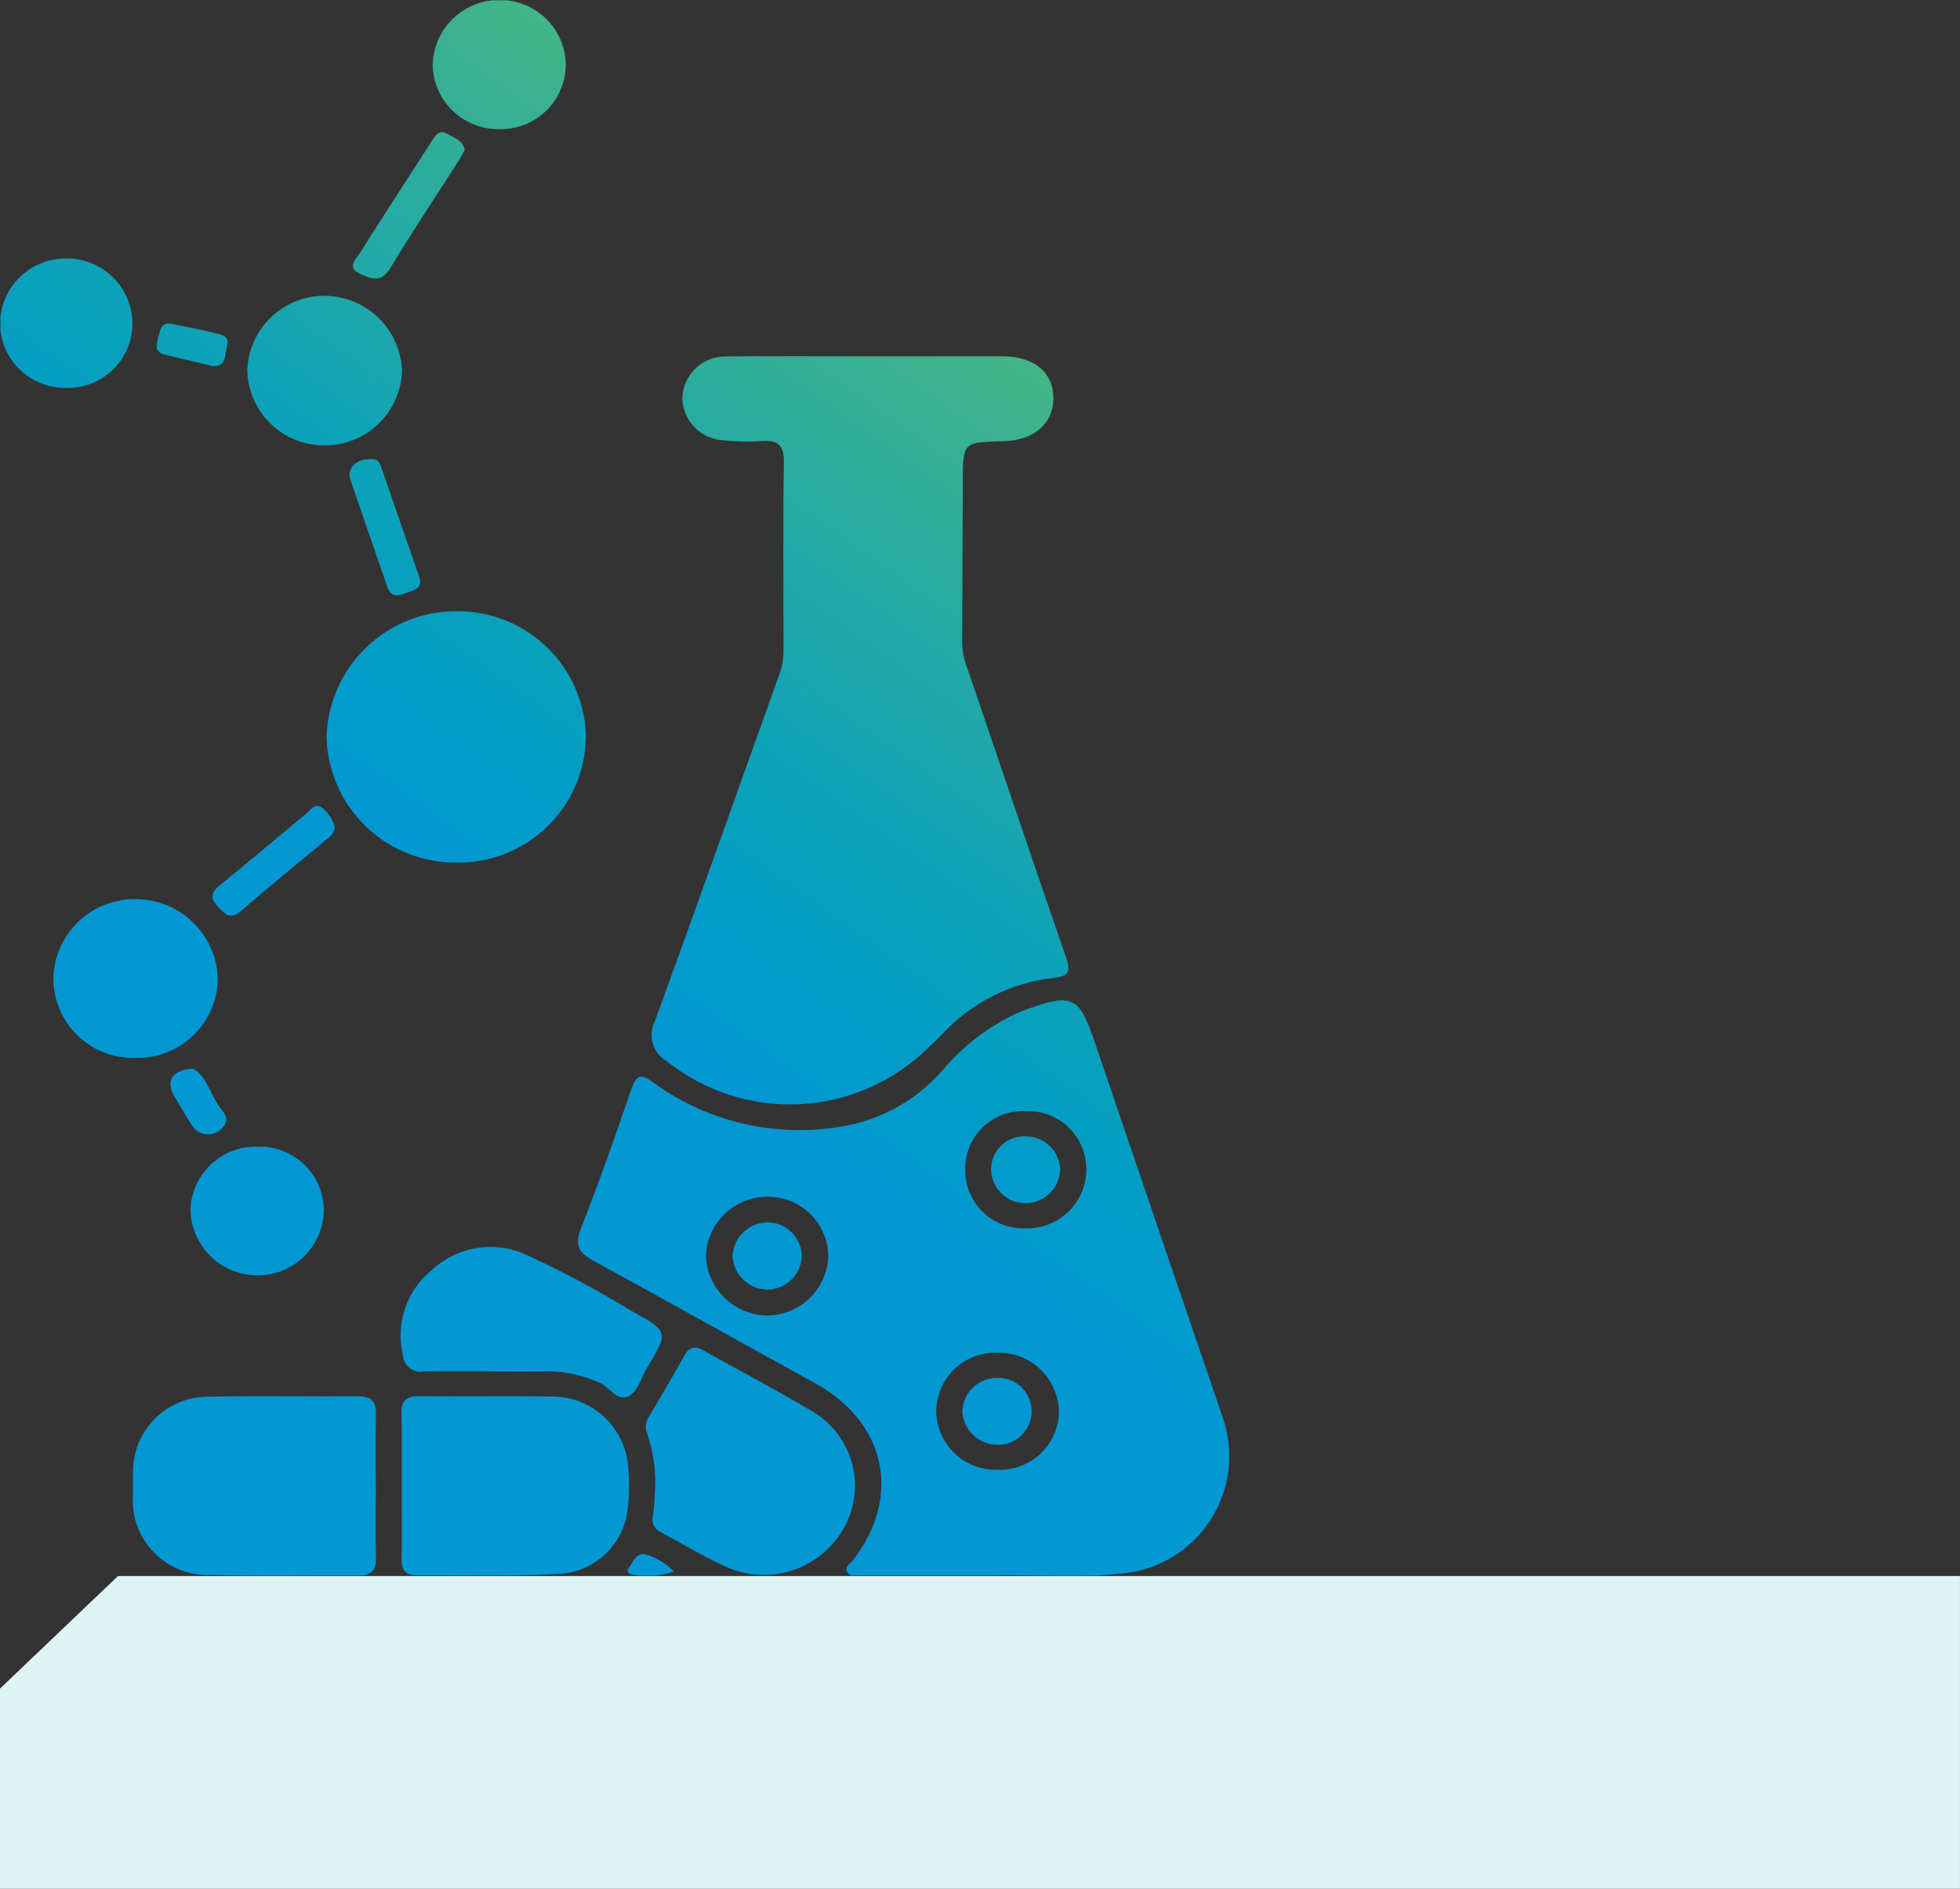 <svg xmlns="http://www.w3.org/2000/svg" xmlns:xlink="http://www.w3.org/1999/xlink" width="83.044" height="80.013" viewBox="0 0 83.044 80.013">
  <rect x="0" y="0" width="83.044" height="80.013" fill="#333333" stroke="none"/>
  <defs>
    <clipPath id="clip-path">
      <path id="Path_1493" data-name="Path 1493" d="M0,16.044H52.1V-50.719H0Z" transform="translate(0 50.719)" fill="none"/>
    </clipPath>
    <clipPath id="clip-path-2">
      <rect id="Rectangle_120" data-name="Rectangle 120" width="96.85" height="87.824" fill="none"/>
    </clipPath>
    <clipPath id="clip-path-3">
      <path id="Path_1452" data-name="Path 1452" d="M30.169-39.251c1.894,0,3.788-.008,5.683,0,1.339.007,2.143.683,2.144,1.778,0,1.079-.829,1.789-2.138,1.82-1.7.043-1.7.043-1.7,1.727q-.01,3.41-.029,6.817a3.155,3.155,0,0,0,.213,1.053c1.4,4.092,2.78,8.192,4.193,12.279.191.554.143.788-.515.854a7.6,7.6,0,0,0-4.726,2.375c-.2.205-.413.4-.619.607a8.357,8.357,0,0,1-11.066.548,1.294,1.294,0,0,1-.488-1.72c1.776-4.868,3.5-9.753,5.251-14.63a3.071,3.071,0,0,0,.191-1.06c-.005-2.66-.026-5.321.011-7.981.009-.694-.237-.921-.924-.877a9.269,9.269,0,0,1-1.677-.033,1.832,1.832,0,0,1-1.7-1.835,1.825,1.825,0,0,1,1.9-1.716c2-.022,4-.007,6-.008" transform="translate(-20.981 39.255)" fill="none"/>
    </clipPath>
    <linearGradient id="linear-gradient" x1="0.408" y1="0.502" x2="0.847" y2="0.502" gradientUnits="objectBoundingBox">
      <stop offset="0" stop-color="#009ddd"/>
      <stop offset="0.1" stop-color="#00a1d5"/>
      <stop offset="0.2" stop-color="#00a4cd"/>
      <stop offset="0.3" stop-color="#07a8c4"/>
      <stop offset="0.4" stop-color="#11abbb"/>
      <stop offset="0.5" stop-color="#1cafb2"/>
      <stop offset="0.6" stop-color="#26b2a9"/>
      <stop offset="0.7" stop-color="#31b69f"/>
      <stop offset="0.8" stop-color="#3bba95"/>
      <stop offset="0.9" stop-color="#46be8b"/>
      <stop offset="1" stop-color="#50c280"/>
    </linearGradient>
    <clipPath id="clip-path-4">
      <path id="Path_1454" data-name="Path 1454" d="M36.159,5.835c-2.081,0-3.815,0-5.55,0-.207,0-.474.062-.594-.136-.137-.226.13-.362.247-.515,2.081-2.705,1.394-5.845-1.628-7.5C25.5-4.039,22.388-5.79,19.25-7.5c-.617-.336-.794-.662-.527-1.347.765-1.956,1.466-3.935,2.143-5.92.209-.612.411-.662.924-.28a10.535,10.535,0,0,0,8.173,1.831,7.24,7.24,0,0,0,4.112-2.375,9.107,9.107,0,0,1,3.113-2.383c.124-.047.244-.107.367-.151,2-.721,2.283-.582,2.939,1.352Q43.208-8.79,45.938-.814a4.992,4.992,0,0,1-4.287,6.568c-1.938.215-3.892.025-5.492.08m-9.5-16.041A2.611,2.611,0,0,0,24.023-7.73a2.633,2.633,0,0,0,2.562,2.554A2.607,2.607,0,0,0,29.21-7.662a2.548,2.548,0,0,0-2.552-2.544M36.389,1.358a2.5,2.5,0,0,0,2.593-2.39A2.55,2.55,0,0,0,36.372-3.6a2.5,2.5,0,0,0-2.588,2.485,2.519,2.519,0,0,0,2.605,2.473M37.543-8.873a2.494,2.494,0,0,0,2.6-2.472,2.455,2.455,0,0,0-2.579-2.485A2.428,2.428,0,0,0,35.014-11.4a2.456,2.456,0,0,0,2.529,2.531" transform="translate(-18.602 18.524)" fill="none"/>
    </clipPath>
    <clipPath id="clip-path-5">
      <path id="Path_1456" data-name="Path 1456" d="M21.5-25.742a5.394,5.394,0,0,1-5.481,5.34,5.453,5.453,0,0,1-5.509-5.335,5.487,5.487,0,0,1,5.546-5.311A5.422,5.422,0,0,1,21.5-25.742" transform="translate(-10.513 31.048)" fill="none"/>
    </clipPath>
    <clipPath id="clip-path-6">
      <path id="Path_1458" data-name="Path 1458" d="M14.572-2.031c0,1.033-.017,2.065.007,3.1.012.53-.211.744-.753.74-2.053-.014-4.108.037-6.16-.026A3.169,3.169,0,0,1,4.281-1.643c0-.309-.007-.62,0-.929A3.173,3.173,0,0,1,7.5-5.766c2.106-.046,4.214,0,6.321-.02.55,0,.766.205.756.733-.02,1.007-.005,2.014-.007,3.021" transform="translate(-4.277 5.788)" fill="none"/>
    </clipPath>
    <clipPath id="clip-path-7">
      <path id="Path_1460" data-name="Path 1460" d="M12.931-1.959c0-1.032.016-2.065-.008-3.1-.013-.533.2-.735.753-.729,1.865.018,3.733-.018,5.6.016a3.22,3.22,0,0,1,3.25,2.933,8.44,8.44,0,0,1-.005,1.7A3.09,3.09,0,0,1,19.5,1.747c-1.968.1-3.944.041-5.916.054-.469,0-.663-.2-.656-.663.018-1.032.005-2.064.005-3.1" transform="translate(-12.923 5.786)" fill="none"/>
    </clipPath>
    <clipPath id="clip-path-8">
      <path id="Path_1462" data-name="Path 1462" d="M21.176-1.216a6.355,6.355,0,0,0-.34-2.516.767.767,0,0,1,.108-.729c.5-.853,1.006-1.7,1.484-2.563.225-.407.484-.387.844-.186,1.518.854,3.068,1.66,4.561,2.554A3.648,3.648,0,0,1,29.14.363,3.891,3.891,0,0,1,24.175,1.93c-.939-.421-1.82-.964-2.729-1.449a.6.6,0,0,1-.357-.7c.057-.328.061-.666.087-1" transform="translate(-20.784 7.349)" fill="none"/>
    </clipPath>
    <clipPath id="clip-path-9">
      <path id="Path_1464" data-name="Path 1464" d="M16.728-5.32c-.96,0-1.919-.017-2.877.007a.745.745,0,0,1-.866-.7,3.564,3.564,0,0,1,1.2-3.575,3.657,3.657,0,0,1,3.858-.745A41.986,41.986,0,0,1,22.664-7.88c1.6.87,1.589.9.652,2.438-.255.419-.369,1.023-.82,1.2-.471.183-.769-.436-1.208-.607a5.307,5.307,0,0,0-2-.465c-.852.008-1.7,0-2.558,0Z" transform="translate(-12.913 10.6)" fill="none"/>
    </clipPath>
    <clipPath id="clip-path-10">
      <path id="Path_1466" data-name="Path 1466" d="M5.181-15.059a3.366,3.366,0,0,1-3.461-3.4,3.432,3.432,0,0,1,3.488-3.324A3.476,3.476,0,0,1,8.685-18.43a3.4,3.4,0,0,1-3.5,3.371" transform="translate(-1.72 21.781)" fill="none"/>
    </clipPath>
    <clipPath id="clip-path-11">
      <path id="Path_1468" data-name="Path 1468" d="M7.961-38.065A3.267,3.267,0,0,1,11.249-41.2a3.3,3.3,0,0,1,3.266,3.17,3.261,3.261,0,0,1-3.338,3.167,3.249,3.249,0,0,1-3.216-3.2" transform="translate(-7.961 41.201)" fill="none"/>
    </clipPath>
    <clipPath id="clip-path-12">
      <path id="Path_1470" data-name="Path 1470" d="M13.927-47.94a2.814,2.814,0,0,1,2.829-2.779,2.784,2.784,0,0,1,2.812,2.705,2.75,2.75,0,0,1-2.816,2.766,2.778,2.778,0,0,1-2.825-2.692" transform="translate(-13.927 50.719)" fill="none"/>
    </clipPath>
    <clipPath id="clip-path-13">
      <path id="Path_1472" data-name="Path 1472" d="M5.613-39.649a2.736,2.736,0,0,1-2.842,2.731A2.755,2.755,0,0,1,0-39.649,2.781,2.781,0,0,1,2.85-42.4a2.77,2.77,0,0,1,2.763,2.75" transform="translate(0 42.399)" fill="none"/>
    </clipPath>
    <clipPath id="clip-path-14">
      <path id="Path_1474" data-name="Path 1474" d="M8.959-13.818a2.717,2.717,0,0,1,2.824,2.662A2.8,2.8,0,0,1,9.056-8.367,2.84,2.84,0,0,1,6.13-11.139a2.769,2.769,0,0,1,2.829-2.679" transform="translate(-6.13 13.818)" fill="none"/>
    </clipPath>
    <clipPath id="clip-path-15">
      <path id="Path_1476" data-name="Path 1476" d="M16.1-45.713c-.09.157-.171.319-.269.471-.968,1.514-1.964,3.01-2.895,4.545-.38.627-.812.446-1.277.228-.587-.276-.161-.621,0-.883,1-1.585,2.027-3.154,3.041-4.731.162-.253.313-.52.679-.3.282.167.65.261.716.671" transform="translate(-11.356 46.465)" fill="none"/>
    </clipPath>
    <clipPath id="clip-path-16">
      <path id="Path_1478" data-name="Path 1478" d="M12.014-23.9c0,.283-.208.423-.386.571-1.19.994-2.4,1.968-3.567,2.984-.442.386-.658.182-.966-.141-.349-.367-.348-.615.062-.945,1.228-.99,2.426-2.015,3.644-3.017.187-.153.365-.47.666-.271a1.554,1.554,0,0,1,.548.819" transform="translate(-6.841 24.779)" fill="none"/>
    </clipPath>
    <clipPath id="clip-path-17">
      <path id="Path_1480" data-name="Path 1480" d="M12.161-35.941c.28-.033.369.157.438.359.534,1.54,1.064,3.082,1.6,4.619.17.486-.184.565-.52.681s-.663.241-.828-.245c-.516-1.519-1.056-3.029-1.564-4.551-.165-.491.247-.877.871-.864" transform="translate(-11.253 35.945)" fill="none"/>
    </clipPath>
    <clipPath id="clip-path-18">
      <path id="Path_1482" data-name="Path 1482" d="M6.454-16.329c.578.337.717,1.1,1.137,1.653.158.208.39.459.171.763a.815.815,0,0,1-1.387-.037c-.245-.395-.483-.794-.72-1.194-.382-.649-.109-1.14.8-1.186" transform="translate(-5.488 16.329)" fill="none"/>
    </clipPath>
    <clipPath id="clip-path-19">
      <path id="Path_1484" data-name="Path 1484" d="M7.392-38.509c-.669-.161-1.339-.319-2.007-.483-.465-.116-.345-.446-.27-.745s.12-.65.586-.555c.674.138,1.351.272,2.018.442.525.133.266.529.24.832-.028.319-.165.548-.566.509" transform="translate(-5.044 40.308)" fill="none"/>
    </clipPath>
    <clipPath id="clip-path-20">
      <path id="Path_1486" data-name="Path 1486" d="M22.167.036a3.58,3.58,0,0,1-1.7.136c-.167,0-.355-.105-.213-.292.2-.267.321-.74.821-.537a2.647,2.647,0,0,1,1.09.694" transform="translate(-20.206 0.707)" fill="none"/>
    </clipPath>
    <clipPath id="clip-path-21">
      <path id="Path_1488" data-name="Path 1488" d="M25.063-11.381a1.454,1.454,0,0,1,1.452,1.452,1.49,1.49,0,0,1-1.435,1.4,1.5,1.5,0,0,1-1.5-1.419,1.489,1.489,0,0,1,1.485-1.432" transform="translate(-23.578 11.381)" fill="none"/>
    </clipPath>
    <clipPath id="clip-path-22">
      <path id="Path_1490" data-name="Path 1490" d="M33.913-4.955A1.431,1.431,0,0,1,32.448-3.54a1.494,1.494,0,0,1-1.473-1.428A1.471,1.471,0,0,1,32.46-6.377a1.416,1.416,0,0,1,1.453,1.422" transform="translate(-30.975 6.377)" fill="none"/>
    </clipPath>
    <clipPath id="clip-path-23">
      <path id="Path_1492" data-name="Path 1492" d="M33.349-11.317A1.457,1.457,0,0,1,31.9-12.774a1.392,1.392,0,0,1,1.509-1.372,1.446,1.446,0,0,1,1.42,1.4,1.476,1.476,0,0,1-1.484,1.43" transform="translate(-31.904 14.147)" fill="none"/>
    </clipPath>
  </defs>
  <g id="Group_2647" data-name="Group 2647" transform="translate(-128 -323.644)">
    <g id="Group_572" data-name="Group 572" transform="translate(128 390.407)">
      <g id="Group_571" data-name="Group 571" transform="translate(0 0)">
        <path id="Path_1450" data-name="Path 1450" d="M2.165,0l-5,4.769v8.481H80.208V0Z" transform="translate(2.835)" fill="#ddf4f5"/>
      </g>
    </g>
    <g id="Group_623" data-name="Group 623" transform="translate(128 374.363)">
      <g id="Group_622" data-name="Group 622" transform="translate(0 -50.719)" clip-path="url(#clip-path)">
        <g id="Group_621" data-name="Group 621" transform="translate(-22.378 -19.745)" opacity="0.94">
          <g id="Group_620" data-name="Group 620">
            <g id="Group_619" data-name="Group 619" clip-path="url(#clip-path-2)">
              <g id="Group_578" data-name="Group 578" transform="translate(49.995 34.835)" clip-path="url(#clip-path-3)">
                <g id="Group_577" data-name="Group 577" transform="matrix(0.584, -0.812, 0.812, 0.584, -59.255, 28.939)">
                  <path id="Path_1451" data-name="Path 1451" d="M54.217,0l30.4,42.305L30.4,81.264,0,38.959Z" transform="translate(0 0)" fill="url(#linear-gradient)"/>
                </g>
              </g>
              <g id="Group_580" data-name="Group 580" transform="translate(46.864 62.124)" clip-path="url(#clip-path-4)">
                <g id="Group_579" data-name="Group 579" transform="matrix(0.584, -0.812, 0.812, 0.584, -56.124, 1.649)">
                  <path id="Path_1453" data-name="Path 1453" d="M54.217,0l30.4,42.305L30.4,81.264,0,38.959Z" transform="translate(0 0)" fill="url(#linear-gradient)"/>
                </g>
              </g>
              <g id="Group_582" data-name="Group 582" transform="translate(36.216 45.638)" clip-path="url(#clip-path-5)">
                <g id="Group_581" data-name="Group 581" transform="matrix(0.584, -0.812, 0.812, 0.584, -45.476, 18.135)">
                  <path id="Path_1455" data-name="Path 1455" d="M54.217,0l30.4,42.305L30.4,81.264,0,38.959Z" transform="translate(0 0)" fill="url(#linear-gradient)"/>
                </g>
              </g>
              <g id="Group_584" data-name="Group 584" transform="translate(28.008 78.889)" clip-path="url(#clip-path-6)">
                <g id="Group_583" data-name="Group 583" transform="matrix(0.584, -0.812, 0.812, 0.584, -37.268, -15.116)">
                  <path id="Path_1457" data-name="Path 1457" d="M54.217,0l30.4,42.305L30.4,81.264,0,38.959Z" transform="translate(0 0)" fill="url(#linear-gradient)"/>
                </g>
              </g>
              <g id="Group_586" data-name="Group 586" transform="translate(39.388 78.891)" clip-path="url(#clip-path-7)">
                <g id="Group_585" data-name="Group 585" transform="matrix(0.584, -0.812, 0.812, 0.584, -48.648, -15.118)">
                  <path id="Path_1459" data-name="Path 1459" d="M54.217,0l30.4,42.305L30.4,81.264,0,38.959Z" transform="translate(0 0)" fill="url(#linear-gradient)"/>
                </g>
              </g>
              <g id="Group_588" data-name="Group 588" transform="translate(49.736 76.834)" clip-path="url(#clip-path-8)">
                <g id="Group_587" data-name="Group 587" transform="matrix(0.584, -0.812, 0.812, 0.584, -58.997, -13.06)">
                  <path id="Path_1461" data-name="Path 1461" d="M54.217,0l30.4,42.305L30.4,81.264,0,38.959Z" transform="translate(0 0)" fill="url(#linear-gradient)"/>
                </g>
              </g>
              <g id="Group_590" data-name="Group 590" transform="translate(39.375 72.555)" clip-path="url(#clip-path-9)">
                <g id="Group_589" data-name="Group 589" transform="matrix(0.584, -0.812, 0.812, 0.584, -48.635, -8.781)">
                  <path id="Path_1463" data-name="Path 1463" d="M54.217,0l30.4,42.305L30.4,81.264,0,38.959Z" transform="translate(0 0)" fill="url(#linear-gradient)"/>
                </g>
              </g>
              <g id="Group_592" data-name="Group 592" transform="translate(24.641 57.837)" clip-path="url(#clip-path-10)">
                <g id="Group_591" data-name="Group 591" transform="matrix(0.584, -0.812, 0.812, 0.584, -33.902, 5.937)">
                  <path id="Path_1465" data-name="Path 1465" d="M54.217,0l30.4,42.305L30.4,81.264,0,38.959Z" transform="translate(0 0)" fill="url(#linear-gradient)"/>
                </g>
              </g>
              <g id="Group_594" data-name="Group 594" transform="translate(32.857 32.274)" clip-path="url(#clip-path-11)">
                <g id="Group_593" data-name="Group 593" transform="matrix(0.584, -0.812, 0.812, 0.584, -42.117, 31.5)">
                  <path id="Path_1467" data-name="Path 1467" d="M54.217,0l30.4,42.305L30.4,81.264,0,38.959Z" transform="translate(0 0)" fill="url(#linear-gradient)"/>
                </g>
              </g>
              <g id="Group_596" data-name="Group 596" transform="translate(40.71 19.745)" clip-path="url(#clip-path-12)">
                <g id="Group_595" data-name="Group 595" transform="matrix(0.584, -0.812, 0.812, 0.584, -49.97, 44.029)">
                  <path id="Path_1469" data-name="Path 1469" d="M54.217,0l30.4,42.305L30.4,81.264,0,38.959Z" transform="translate(0 0)" fill="url(#linear-gradient)"/>
                </g>
              </g>
              <g id="Group_598" data-name="Group 598" transform="translate(22.378 30.696)" clip-path="url(#clip-path-13)">
                <g id="Group_597" data-name="Group 597" transform="matrix(0.584, -0.812, 0.812, 0.584, -31.638, 33.077)">
                  <path id="Path_1471" data-name="Path 1471" d="M54.217,0l30.4,42.305L30.4,81.264,0,38.959Z" transform="translate(0 0)" fill="url(#linear-gradient)"/>
                </g>
              </g>
              <g id="Group_600" data-name="Group 600" transform="translate(30.447 68.319)" clip-path="url(#clip-path-14)">
                <g id="Group_599" data-name="Group 599" transform="matrix(0.584, -0.812, 0.812, 0.584, -39.707, -4.545)">
                  <path id="Path_1473" data-name="Path 1473" d="M54.217,0l30.4,42.305L30.4,81.264,0,38.959Z" transform="translate(0 0)" fill="url(#linear-gradient)"/>
                </g>
              </g>
              <g id="Group_602" data-name="Group 602" transform="translate(37.326 25.344)" clip-path="url(#clip-path-15)">
                <g id="Group_601" data-name="Group 601" transform="matrix(0.584, -0.812, 0.812, 0.584, -46.586, 38.43)">
                  <path id="Path_1475" data-name="Path 1475" d="M54.217,0l30.4,42.305L30.4,81.264,0,38.959Z" transform="translate(0 0)" fill="url(#linear-gradient)"/>
                </g>
              </g>
              <g id="Group_604" data-name="Group 604" transform="translate(31.383 53.89)" clip-path="url(#clip-path-16)">
                <g id="Group_603" data-name="Group 603" transform="matrix(0.584, -0.812, 0.812, 0.584, -40.643, 9.884)">
                  <path id="Path_1477" data-name="Path 1477" d="M54.217,0l30.4,42.305L30.4,81.264,0,38.959Z" transform="translate(0 0)" fill="url(#linear-gradient)"/>
                </g>
              </g>
              <g id="Group_606" data-name="Group 606" transform="translate(37.191 39.192)" clip-path="url(#clip-path-17)">
                <g id="Group_605" data-name="Group 605" transform="matrix(0.584, -0.812, 0.812, 0.584, -46.451, 24.581)">
                  <path id="Path_1479" data-name="Path 1479" d="M54.217,0l30.4,42.305L30.4,81.264,0,38.959Z" transform="translate(0 0)" fill="url(#linear-gradient)"/>
                </g>
              </g>
              <g id="Group_608" data-name="Group 608" transform="translate(29.601 65.013)" clip-path="url(#clip-path-18)">
                <g id="Group_607" data-name="Group 607" transform="matrix(0.584, -0.812, 0.812, 0.584, -38.861, -1.24)">
                  <path id="Path_1481" data-name="Path 1481" d="M54.217,0l30.4,42.305L30.4,81.264,0,38.959Z" transform="translate(0 0)" fill="url(#linear-gradient)"/>
                </g>
              </g>
              <g id="Group_610" data-name="Group 610" transform="translate(29.017 33.449)" clip-path="url(#clip-path-19)">
                <g id="Group_609" data-name="Group 609" transform="matrix(0.584, -0.812, 0.812, 0.584, -38.277, 30.324)">
                  <path id="Path_1483" data-name="Path 1483" d="M54.217,0l30.4,42.305L30.4,81.264,0,38.959Z" transform="translate(0 0)" fill="url(#linear-gradient)"/>
                </g>
              </g>
              <g id="Group_612" data-name="Group 612" transform="translate(48.975 85.577)" clip-path="url(#clip-path-20)">
                <g id="Group_611" data-name="Group 611" transform="matrix(0.584, -0.812, 0.812, 0.584, -58.235, -21.803)">
                  <path id="Path_1485" data-name="Path 1485" d="M54.217,0l30.4,42.305L30.4,81.264,0,38.959Z" transform="translate(0 0)" fill="url(#linear-gradient)"/>
                </g>
              </g>
              <g id="Group_614" data-name="Group 614" transform="translate(53.414 71.527)" clip-path="url(#clip-path-21)">
                <g id="Group_613" data-name="Group 613" transform="matrix(0.584, -0.812, 0.812, 0.584, -62.674, -7.753)">
                  <path id="Path_1487" data-name="Path 1487" d="M54.217,0l30.4,42.305L30.4,81.264,0,38.959Z" transform="translate(0 0)" fill="url(#linear-gradient)"/>
                </g>
              </g>
              <g id="Group_616" data-name="Group 616" transform="translate(63.151 78.113)" clip-path="url(#clip-path-22)">
                <g id="Group_615" data-name="Group 615" transform="matrix(0.584, -0.812, 0.812, 0.584, -72.411, -14.34)">
                  <path id="Path_1489" data-name="Path 1489" d="M54.217,0l30.4,42.305L30.4,81.264,0,38.959Z" transform="translate(0 0)" fill="url(#linear-gradient)"/>
                </g>
              </g>
              <g id="Group_618" data-name="Group 618" transform="translate(64.373 67.886)" clip-path="url(#clip-path-23)">
                <g id="Group_617" data-name="Group 617" transform="matrix(0.584, -0.812, 0.812, 0.584, -73.634, -4.112)">
                  <path id="Path_1491" data-name="Path 1491" d="M54.217,0l30.4,42.305L30.4,81.264,0,38.959Z" transform="translate(0 0)" fill="url(#linear-gradient)"/>
                </g>
              </g>
            </g>
          </g>
        </g>
      </g>
    </g>
  </g>
</svg>
